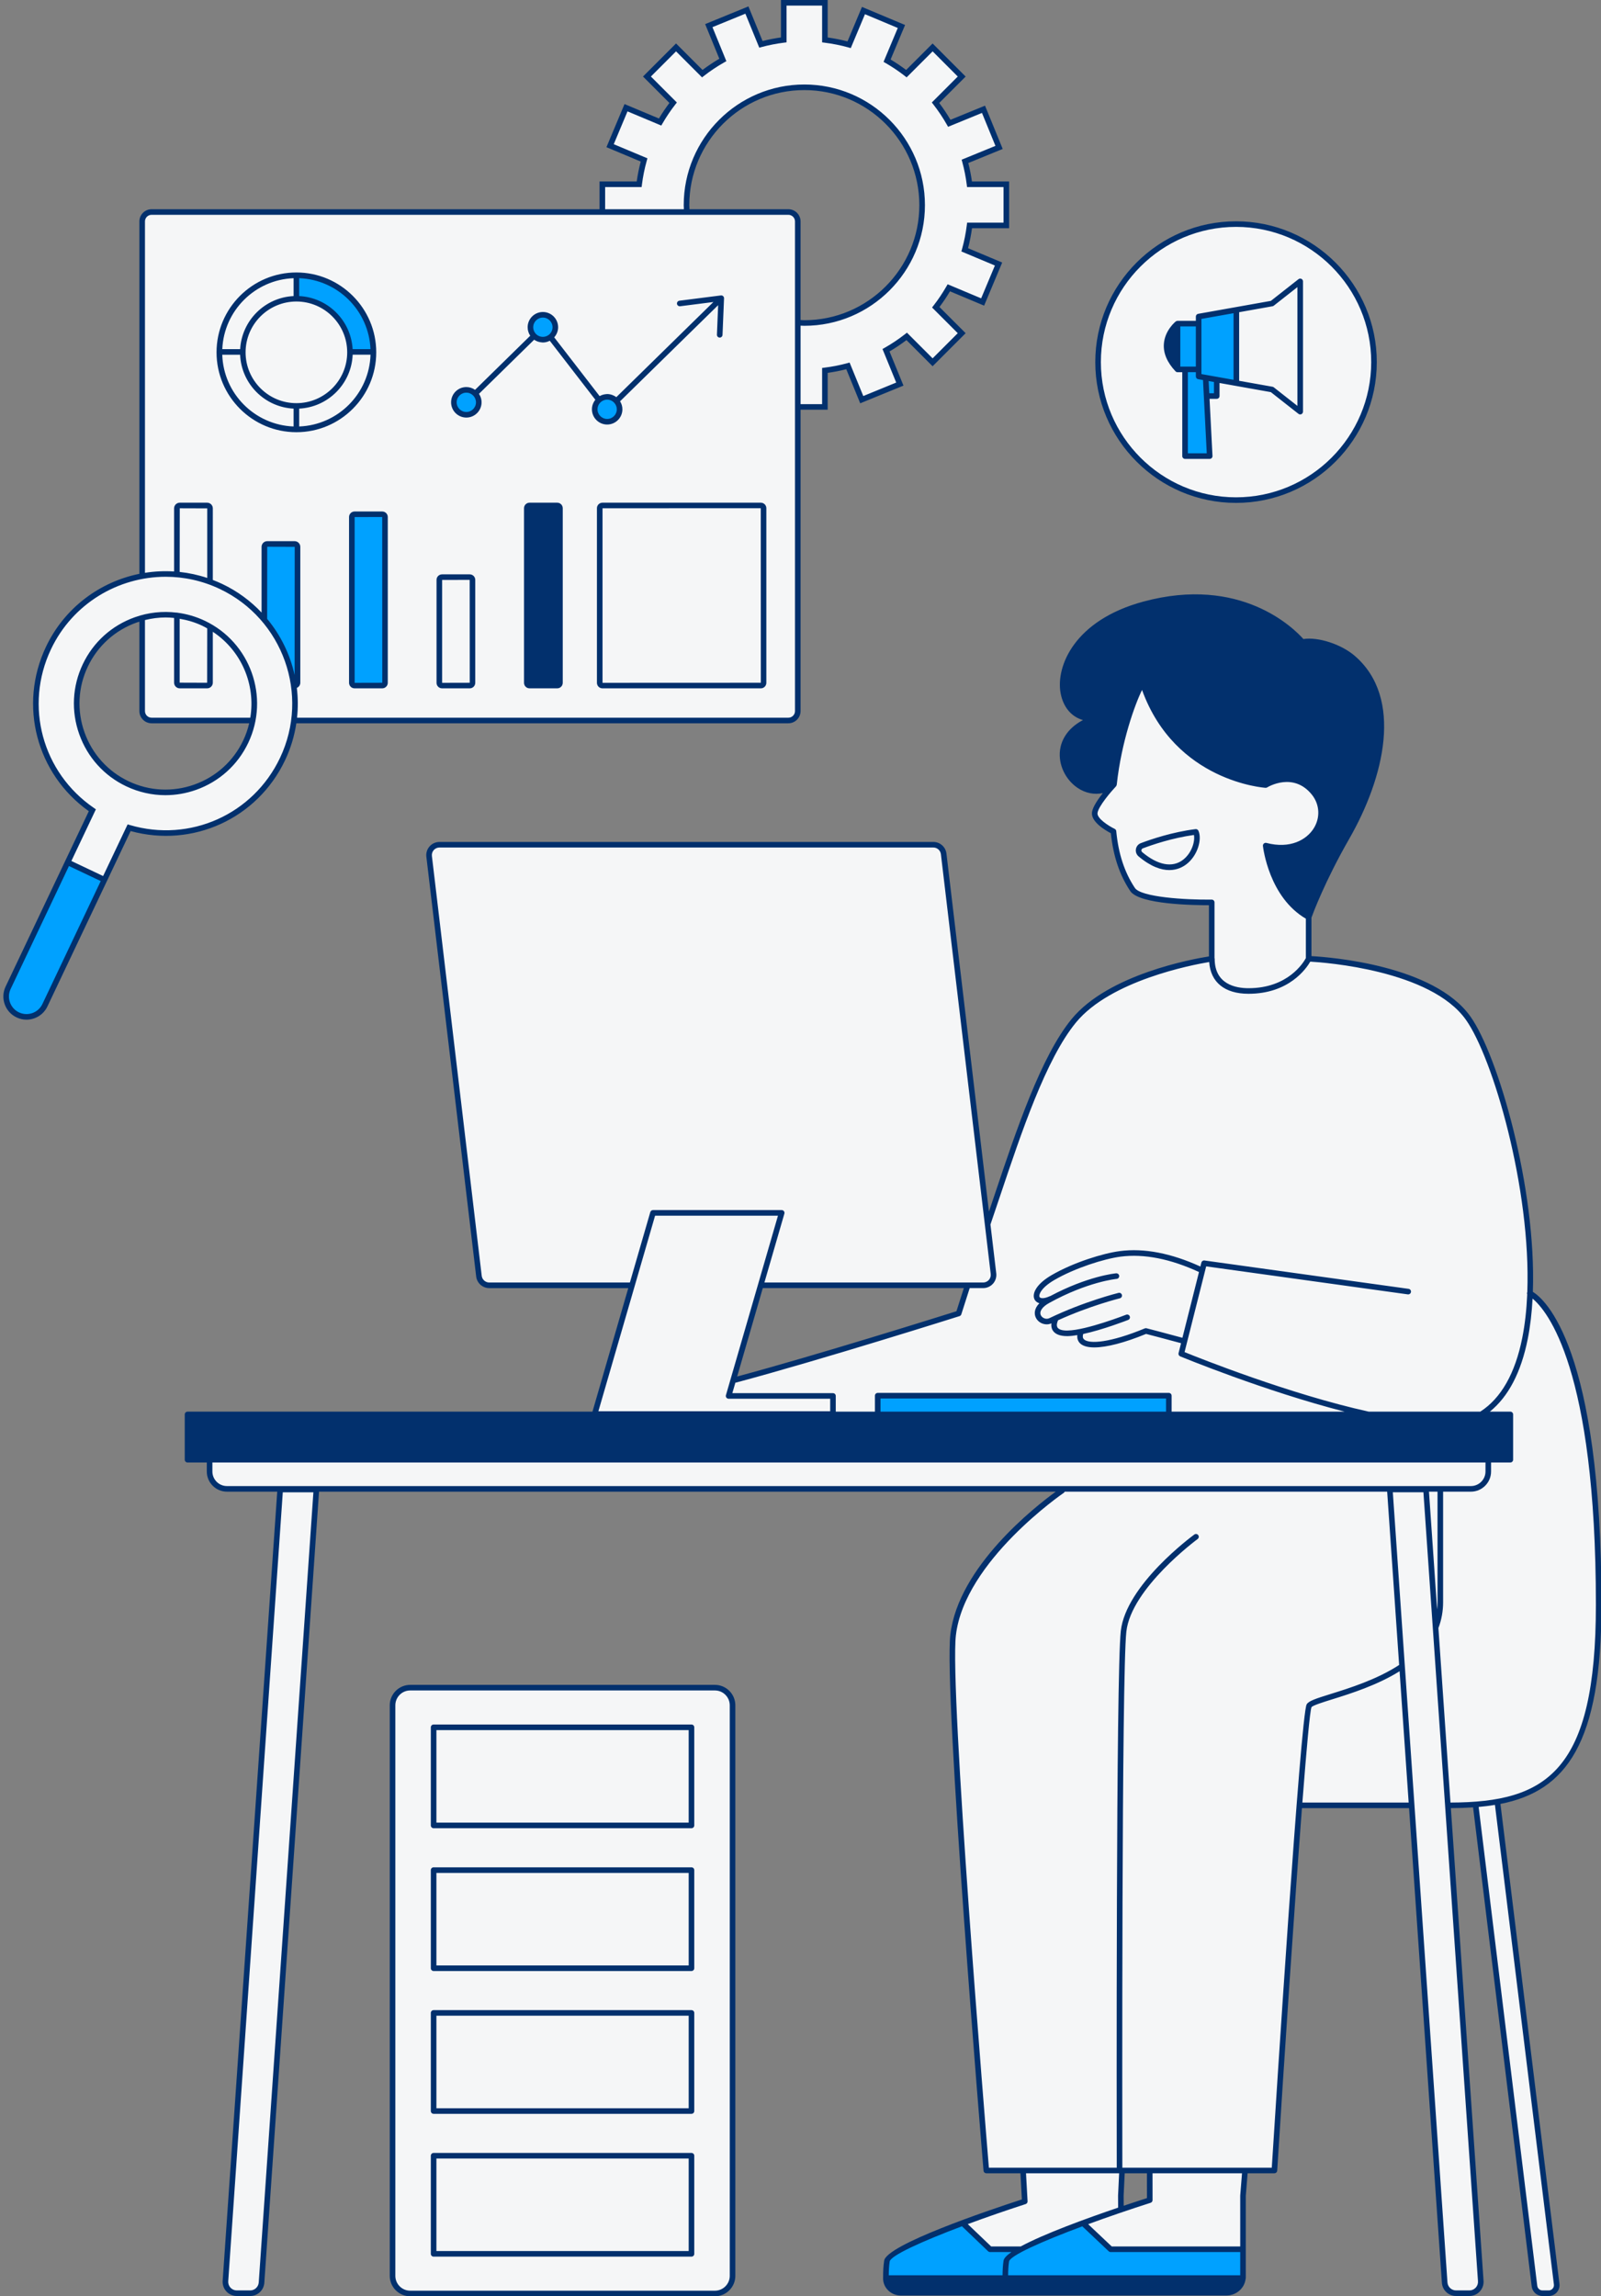 <?xml version="1.0" encoding="UTF-8" standalone="no"?><svg xmlns="http://www.w3.org/2000/svg" xmlns:xlink="http://www.w3.org/1999/xlink" fill="#000000" height="410.9" preserveAspectRatio="xMidYMid meet" version="1" viewBox="-0.6 0.0 286.6 410.9" width="286.6" zoomAndPan="magnify"><rect x="-0.6" y="0.0" width="286.6" height="410.9" fill="#808080" stroke="none"/><g id="change1_1"><path d="M285.62,291.053c0.255-18.447-1.34-31.277-3.191-40.532 c-1.851-9.255-4.979-16.34-9.192-19.021c0.83-6.83-1.532-22.851-3-28.213s-4.596-17.809-9.383-22.787 c-4.787-4.979-15.638-8.553-26.936-8.745c-0.255-5.106-0.191-7.468-0.191-7.468s-6.511-2.681-7.915-13.021 c2.809,0.575,7.085,0.575,8.936-3s0.447-6.894-3.128-8.681c-3-0.83-5.426,0.958-5.426,0.958 s-5.553-0.638-9.319-2.745c-3.766-2.106-8.362-4.149-12.894-15.255c-1.34,1.021-5.106,11.298-4.979,17.872 c-2.808,2.681-3.574,4.851-3.447,5.681c0.128,0.83,2.809,2.553,2.809,2.553s1.34,8.936,4.277,11.043 c2.681,1.532,13.532,1.915,13.532,1.915l0.191,9.957c0,0-13.468,2.234-20.425,7.34 c-6.957,5.106-10.532,13.277-14.234,23.681c-1.517,4.263-3.591,10.541-5.511,16.468l-7.865-66.248 c-0.111-0.936-0.905-1.642-1.848-1.642H78.066c-1.115,0-1.98,0.973-1.848,2.081l8.918,75.12 c0.111,0.936,0.905,1.642,1.848,1.642h25.257h0.292l-6.682,23.041h21.325l-0.015,0.067H32.973v8.1h3.946v2.108 c0,1.718,1.393,3.112,3.112,3.112h149.655c-3.073,2.175-12.797,9.548-17.173,18.619 c-4.34,8.553-2.425,14.043-2.425,20.681s1.915,29.872,1.915,29.872l3.958,52.596l6.511,0.255l0.319,5.106 l-10.149,3.957l-0.894,0.192l5.298,4.979l3.894-0.191l1.021,0.255c0,0,7.532-3.894,11.489-4.915 c1.404,1.404,5.17,4.787,5.17,4.787l23.234-0.255l0.064-9.766l0.447-4.149l5.234-0.191l1.021-17.745 l1.723-26.808l1.851-20.553l19.902-0.239l5.918,85.552c0.072,1.068,0.959,1.897,2.029,1.897h2.403 c1.177,0,2.109-0.996,2.03-2.171l-5.9-85.295h4.831l5.553,44.298l5.17,42c0,0,0.16,1.213,1.372,1.149 c1.213-0.064,1.947,0.128,2.17-0.287c0.223-0.415,0.542-0.798,0.319-2.234 c-0.223-1.436-10.457-85.415-10.457-85.415s5.915-1.192,9.064-3.83C279.748,315.947,285.365,309.5,285.62,291.053 z M170.982,235.394l-40.37,11.724l4.963-17.112h37.109C171.651,233.259,170.982,235.394,170.982,235.394z M205.221,393.715l-5.16,1.58l0.203-6.885c0,0,5.058-0.249,5.143-0.249 C205.492,388.16,205.221,393.715,205.221,393.715z M220.667,89.495c13.64,0,24.697-11.057,24.697-24.697 c0-13.64-11.057-24.697-24.697-24.697c-13.64,0-24.697,11.057-24.697,24.697C195.97,78.438,207.027,89.495,220.667,89.495 z M39.757,408.199c-0.079,1.175,0.852,2.171,2.029,2.171h2.403c1.07,0,1.958-0.829,2.03-1.897l9.817-141.926h-6.48 L39.757,408.199z M127.375,302.007H72.831c-1.745,0-3.159,1.415-3.159,3.159V407.261c0,1.745,1.415,3.159,3.159,3.159 h54.545c1.745,0,3.159-1.414,3.159-3.159V305.167C130.535,303.422,129.12,302.007,127.375,302.007z M49.976,135.839 c1.083-2.283,1.754-4.656,2.053-7.037l0.137,0.131h88.36c0.932,0,1.688-0.756,1.688-1.688V72.817h4.854v-6.532 c1.407-0.175,2.785-0.445,4.125-0.809l2.473,6.044l6.818-2.789l-2.478-6.057c1.299-0.735,2.537-1.564,3.706-2.478 l4.636,4.636l5.209-5.209l-4.642-4.642c0.857-1.101,1.637-2.263,2.335-3.479l6.054,2.539l2.849-6.794l-6.056-2.54 c0.395-1.415,0.686-2.872,0.869-4.364h6.577v-7.368h-6.591c-0.176-1.398-0.447-2.768-0.81-4.1l6.103-2.497 l-2.789-6.82l-6.124,2.505c-0.731-1.29-1.555-2.519-2.463-3.68l4.688-4.687l-5.209-5.21l-4.695,4.694 c-1.093-0.851-2.247-1.626-3.454-2.321l2.567-6.121l-6.794-2.849l-2.565,6.117 c-1.407-0.394-2.857-0.678-4.338-0.864V0.5h-7.367v6.638c-1.393,0.174-2.759,0.438-4.086,0.796l-2.51-6.137 l-6.818,2.789l2.512,6.142c-1.29,0.727-2.52,1.548-3.682,2.452l-4.694-4.694l-5.209,5.209l4.688,4.688 c-0.855,1.093-1.635,2.246-2.333,3.454l-6.103-2.56l-2.849,6.794l6.084,2.551c-0.399,1.411-0.695,2.864-0.882,4.351 h-6.591v4.967H26.538c-0.932,0-1.688,0.756-1.688,1.688v63.181l0.26,0.248c-7.181,1.242-13.674,5.828-17.029,12.897 c-4.949,10.428-1.386,22.714,7.848,29.041L0.854,176.762c-0.863,1.819-0.088,3.992,1.73,4.856s3.992,0.089,4.856-1.73 l15.075-31.765C33.256,151.275,45.027,146.266,49.976,135.839z M143.383,15.62c11.63,0,21.091,9.461,21.091,21.091 c0,11.629-9.461,21.09-21.091,21.09c-0.395,0-0.78-0.038-1.17-0.059v-18.113c0-0.932-0.756-1.688-1.688-1.688 h-18.171c-0.024-0.409-0.062-0.815-0.062-1.23C122.293,25.081,131.754,15.62,143.383,15.62z M43.391,132.713 c-3.758,7.919-13.259,11.305-21.178,7.546c-7.919-3.758-11.304-13.259-7.546-21.178 c2.018-4.252,5.695-7.188,9.89-8.421c0,0.003-0.001,0.006-0.001,0.01v15.83c0,1.41,1.143,2.553,2.553,2.553 h17.481C44.342,130.292,43.957,131.521,43.391,132.713z" fill="#f5f6f7"/></g><g id="change2_1"><path d="M217.119,68.053l3.659,0.378l-0.056-13.118l-7.037,1.126v1.324l-3.491,0.14 c0,0-2.027,1.633-2.027,3.941s2.139,4.166,2.139,4.166l1.126,0.225l0.225,15.482l4.166,0.056l-0.225-11.147 l1.52,0.225V68.053z M156.523,252.821v-3.06h52.111v3.06 M17.747,157.351l-6.128-2.979L0.811,177.351 c0,0-1.362,2.979,1.617,4.255s4.681-0.766,5.362-2.043S17.747,157.351,17.747,157.351z M52.471,53.351l0.043-4.255 c0,0,5.915,0.043,9.319,3.83c3.404,3.787,4.34,6.681,4.17,9.915c-3.021,0.17-3.787-0.043-3.787-0.043 S62.811,54.628,52.471,53.351z M84.982,72.096c0,1.257-1.019,2.277-2.277,2.277c-1.257,0-2.277-1.019-2.277-2.277 c0-1.257,1.019-2.277,2.277-2.277C83.962,69.819,84.982,70.839,84.982,72.096z M68.343,122.543h-5.872V91.904h5.872 V122.543z M52.514,122.798h-0.702c0,0-0.632-5.283-1.532-6.766c-1.723-2.84-3.383-5.17-3.383-5.17V97.266h5.617 V122.798z M98.897,58.479c0,1.281-1.038,2.319-2.319,2.319s-2.319-1.038-2.319-2.319s1.038-2.319,2.319-2.319 S98.897,57.198,98.897,58.479z M110.428,73.33c0,1.281-1.038,2.319-2.319,2.319s-2.319-1.038-2.319-2.319 s1.038-2.319,2.319-2.319S110.428,72.049,110.428,73.33z M193.641,397.777c0,0-5.426,1.468-11.425,4.851 c-3.192-0.128-5.426-0.064-5.426-0.064l-4.851-4.596c0,0-8.234,1.979-13.723,6.511 c-0.957,1.851-0.511,5.234,1.66,5.681s7.915,0.319,7.915,0.319h38.234h12.83c0,0,2.872-0.192,3-3.319 c0.192-2.042-0.064-4.723-0.064-4.723l-23.362,0.192L193.641,397.777z" fill="#00a1ff"/></g><g id="change3_1"><path d="M268,322.814c11.794-2.332,18.086-10.841,18.086-35.657 c0-46.111-10.206-54.712-12.284-55.983c0.653-18.692-6.278-42.38-11.171-49.264 c-6.545-9.207-25.167-10.632-28.463-10.813v-6.886c0.265-0.732,2.403-6.508,6.761-14.102 c6.242-10.878,9.775-25.197,0.973-32.759c-2.412-2.072-6.524-3.399-9.18-2.998 c-1.72-1.933-11.24-11.418-28.673-6.69c-12.37,3.354-15.627,11.592-14.798,16.311 c0.448,2.549,1.947,4.309,4.014,4.879c-3.14,1.668-3.931,4.007-4.108,5.377c-0.332,2.554,0.935,5.273,3.152,6.767 c1.403,0.945,2.979,1.25,4.513,0.93c-0.873,1.105-1.792,2.454-1.939,3.393c-0.272,1.732,2.461,3.31,3.374,3.785 c0.426,4.099,1.563,7.488,3.475,10.354c1.607,2.41,11.487,2.535,14.084,2.533v9.159 c-2.869,0.453-17.991,3.182-24.577,11.2c-5.476,6.667-9.895,19.838-13.792,31.459 c-0.342,1.018-0.679,2.02-1.014,3.012l-7.606-64.072c-0.141-1.187-1.149-2.083-2.345-2.083H78.067 c-0.674,0-1.317,0.289-1.765,0.793s-0.659,1.177-0.58,1.847l8.918,75.121c0.142,1.187,1.149,2.082,2.345,2.082 h24.884l-6.411,22.107H32.973c-0.276,0-0.5,0.224-0.5,0.5v8.101c0,0.276,0.224,0.5,0.5,0.5h3.447v1.608 c0,1.991,1.62,3.611,3.612,3.611h8.996L39.258,408.166c-0.047,0.697,0.2,1.39,0.677,1.9 c0.477,0.511,1.152,0.804,1.851,0.804h2.403c1.329,0,2.439-1.038,2.528-2.363l9.793-141.573h131.886 c-3.667,2.663-17.429,13.4-18.869,25.564c-1.205,10.179,5.646,92.455,5.939,95.953 c0.021,0.259,0.238,0.458,0.498,0.458h6.106l0.258,4.679c-6.148,2-24.227,8.113-24.652,10.964 c-0.141,0.943-0.2,1.983-0.187,3.085c-0,0.008-0.005,0.015-0.005,0.024c0,0.007,0.004,0.013,0.004,0.02 c0.001,0.037-0.003,0.071-0.002,0.109c0.031,1.65,1.449,2.993,3.16,2.993h21.399h15.046h21.833 c1.781,0,3.237-1.281,3.448-2.922c0.027-0.061,0.043-0.128,0.043-0.2c0-0.025-0.011-0.046-0.014-0.07 c0.002-0.045,0.014-0.087,0.014-0.132l-0.001-4.949c0-0.001,0.001-0.002,0.001-0.003s-0.001-0.002-0.001-0.003 l-0.001-9.557l0.326-4.037h4.796c0.264,0,0.482-0.205,0.499-0.469c1.286-20.375,3.083-47.297,4.431-64.873h19.175 l5.875,84.939c0.09,1.325,1.2,2.363,2.528,2.363h2.403c0.699,0,1.373-0.293,1.851-0.804s0.725-1.203,0.678-1.901 l-5.852-84.6c1.376-0.005,2.701-0.048,3.977-0.134l10.495,85.736c0.118,0.972,0.945,1.704,1.924,1.704h1.116 c0.556,0,1.085-0.238,1.453-0.654c0.367-0.416,0.54-0.971,0.472-1.52L268,322.814z M45.719,408.44 c-0.054,0.802-0.726,1.431-1.53,1.431h-2.403c-0.429,0-0.827-0.173-1.12-0.486 c-0.293-0.314-0.439-0.723-0.41-1.15l9.767-141.186h5.478L45.719,408.44z M202.562,158.9 c-1.859-2.79-2.952-6.116-3.338-10.17c-0.017-0.174-0.123-0.327-0.281-0.403 c-1.068-0.514-3.226-1.888-3.073-2.856c0.191-1.225,2.452-3.848,3.308-4.755c0.015-0.016,0.021-0.037,0.034-0.054 c0.019-0.025,0.036-0.05,0.049-0.079c0.016-0.034,0.025-0.067,0.033-0.103c0.004-0.018,0.015-0.034,0.017-0.053 c0.842-7.777,3.302-14.485,4.529-16.956c5.954,16.426,21.948,17.5,22.112,17.508 c0.093,0.007,0.201-0.019,0.289-0.073c0.19-0.117,4.674-2.786,7.973,1.263c1.445,1.773,1.572,4.175,0.325,6.119 c-1.262,1.965-4.139,3.669-8.434,2.554c-0.161-0.041-0.329-0.002-0.453,0.106c-0.125,0.108-0.188,0.27-0.17,0.433 c0.042,0.378,1.105,9.183,7.686,13.019v7.052c-0.405,0.758-3.175,5.387-10.268,5.387 c-2.262,0-6.056-0.684-6.056-5.266c0-0.049-0.017-0.094-0.03-0.14v-9.949c0-0.134-0.054-0.262-0.148-0.356 c-0.094-0.092-0.22-0.144-0.352-0.144c-0.002,0-0.004,0-0.007,0C211.576,161.049,203.652,160.535,202.562,158.9z M86.985,229.506c-0.689,0-1.27-0.517-1.352-1.2l-8.918-75.121c-0.046-0.386,0.076-0.774,0.334-1.065 c0.258-0.29,0.629-0.457,1.018-0.457h88.414c0.69,0,1.27,0.516,1.353,1.201l8.918,75.12 c0.046,0.386-0.076,0.773-0.334,1.063c-0.259,0.291-0.63,0.458-1.019,0.458H136.24l3.573-12.321 c0.044-0.151,0.014-0.314-0.081-0.44c-0.094-0.126-0.242-0.2-0.399-0.2h-23.04c-0.223,0-0.418,0.147-0.48,0.361 l-3.654,12.6H86.985z M135.95,230.506h35.989l-1.323,4.141c-2.587,0.816-24.775,7.786-39.254,11.678L135.95,230.506z M116.669,217.545h21.998l-9.315,32.121c-0.044,0.151-0.014,0.315,0.081,0.44c0.094,0.125,0.242,0.199,0.399,0.199 h18.182v2.24h-41.496L116.669,217.545z M148.513,249.306h-18.016l0.546-1.883c0.003,0,0.005,0.003,0.009,0.003 c0.042,0,0.086-0.006,0.129-0.017c15.315-4.096,39.738-11.81,39.982-11.887c0.155-0.049,0.276-0.17,0.326-0.324 l1.5-4.692h2.408c0.675,0,1.318-0.289,1.767-0.794c0.447-0.504,0.658-1.177,0.578-1.846l-1.038-8.744 c0-0.001,0.002-0.002,0.002-0.003c0.554-1.618,1.114-3.292,1.687-4.995 c3.87-11.539,8.258-24.618,13.617-31.143c6.192-7.539,20.832-10.324,23.852-10.827 c0.242,3.622,2.776,5.684,7.037,5.684c7.258,0,10.353-4.529,11.056-5.751c2.628,0.149,21.549,1.525,27.86,10.401 c4.835,6.801,11.682,30.275,10.99,48.748c-0.002,0.004-0.005,0.006-0.007,0.01 c-0.055,0.126-0.053,0.263-0.006,0.382c-0.119,2.734-0.403,5.356-0.889,7.792 c-1.273,6.374-3.801,10.806-7.507,13.192h-19.986c-0.001-0-0.001-0.001-0.002-0.001 c-14.042-3.089-30.225-9.542-32.956-10.651l3.869-15.342l36.097,5.012c0.26,0.035,0.526-0.151,0.564-0.427 c0.038-0.273-0.152-0.525-0.427-0.564l-36.54-5.074c-0.251-0.037-0.49,0.126-0.553,0.373l-0.178,0.708 c-5.232-2.387-10.082-3.328-14.413-2.761c-3.013,0.392-8.321,2.033-12.225,4.303 c-2.822,1.641-3.559,3.379-3.037,4.375c0.15,0.287,0.438,0.532,0.854,0.655c-0.937,0.942-0.977,1.923-0.609,2.633 c0.371,0.718,1.144,1.142,1.926,1.142c0.284,0,0.568-0.062,0.836-0.181c-0.049,0.388-0.023,0.849,0.241,1.271 c0.422,0.674,1.288,1.016,2.576,1.016c0.036,0,0.073,0,0.111-0.001c0.506-0.008,1.09-0.076,1.71-0.178 c-0.081,0.758,0.234,1.24,0.548,1.521c0.511,0.455,1.36,0.679,2.494,0.679c2.177,0,5.399-0.825,9.265-2.415 c0.725,0.187,3.748,0.972,6.264,1.661l-0.447,1.771c-0.061,0.24,0.064,0.489,0.293,0.584 c0.164,0.068,15.116,6.237,29.435,9.892h-30.972v-2.853c0-0.276-0.224-0.5-0.5-0.5h-52.111c-0.276,0-0.5,0.224-0.5,0.5 v2.853h-7.01v-2.808C149.013,249.529,148.79,249.306,148.513,249.306z M193.304,238.735 c0.002-0.006-0-0.011,0.001-0.017c3.547-0.764,7.824-2.427,8.054-2.518c0.257-0.101,0.384-0.391,0.283-0.648 s-0.389-0.384-0.648-0.283c-0.07,0.028-7.128,2.778-10.465,2.829c-0.933,0.029-1.588-0.174-1.822-0.542 c-0.285-0.45,0.047-1.153,0.049-1.158c0.021-0.041,0.026-0.084,0.035-0.127 c5.761-2.623,11.023-3.925,11.079-3.939c0.268-0.065,0.432-0.336,0.366-0.605 c-0.065-0.267-0.331-0.431-0.605-0.366c-0.06,0.015-6.11,1.51-12.388,4.53 c-0.591,0.28-1.263-0.038-1.501-0.498c-0.349-0.674,0.209-1.522,1.455-2.213c6.868-3.809,12.05-4.319,12.101-4.324 c0.275-0.025,0.477-0.269,0.453-0.543c-0.025-0.275-0.274-0.468-0.543-0.453c-0.211,0.019-5.097,0.503-11.812,4.081 c-0.032,0.008-0.064,0.009-0.094,0.023c-0.976,0.46-1.659,0.412-1.806,0.136c-0.19-0.36,0.217-1.629,2.653-3.045 c3.653-2.125,8.895-3.792,11.852-4.177c4.189-0.543,8.911,0.388,14.036,2.753l-2.967,11.767 c-2.883-0.791-6.42-1.702-6.42-1.702c-0.104-0.027-0.218-0.019-0.316,0.022 c-6.172,2.558-9.903,2.833-10.865,1.978C193.318,239.56,193.137,239.315,193.304,238.735z M208.135,252.613h-51.111 v-2.353h51.111V252.613z M37.42,263.322v-1.608h227.902v1.608c0,1.44-1.172,2.611-2.612,2.611H40.032 C38.592,265.934,37.42,264.762,37.42,263.322z M256.736,286.707c0,0.441-0.028,0.873-0.073,1.301l-1.458-21.075 h1.538c-0.001,0.014-0.008,0.026-0.008,0.04V286.707z M183.003,394.42c0.216-0.069,0.357-0.276,0.345-0.503 l-0.277-5.008h16.669l-0.193,4l0.014,2.147c-5.669,1.926-13.266,4.686-17.445,6.952 c-0.003-0-0.006-0.002-0.009-0.002h-5.274l-4.188-4C175.922,396.793,179.486,395.559,183.003,394.42z M204.715,388.909l0.005,4.441c-1.077,0.346-2.518,0.816-4.162,1.369l-0.013-1.789l0.195-4.021H204.715z M221.415,407.16h-21.368h-20.182c0.008-0.873,0.055-1.708,0.169-2.46c0.158-1.04,5.785-3.568,13.115-6.295 l4.73,4.465c0.093,0.088,0.215,0.137,0.343,0.137h23.193V407.16z M171.603,398.395l4.683,4.473 c0.094,0.089,0.217,0.139,0.346,0.139h3.825c-0.834,0.578-1.344,1.102-1.411,1.543 c-0.122,0.802-0.172,1.687-0.18,2.61h-20.368c0.008-0.871,0.054-1.706,0.167-2.461 C158.822,403.642,164.4,401.102,171.603,398.395z M221.415,392.906v9.101h-22.995l-4.225-3.988 c3.519-1.29,7.376-2.611,11.179-3.828c0.207-0.066,0.348-0.26,0.348-0.477l-0.006-4.805h16.021L221.415,392.906z M227.065,387.909h-26.752c-0.011-6.469-0.138-88.225,0.718-95.927c0.865-7.787,12.641-16.485,12.759-16.572 c0.223-0.163,0.272-0.476,0.108-0.698c-0.163-0.224-0.477-0.272-0.698-0.108c-0.5,0.365-12.249,9.044-13.163,17.268 c-0.871,7.845-0.738,88.808-0.724,96.038h-22.89c-0.561-6.779-7.052-85.601-5.904-95.294 c1.575-13.293,19.139-25.355,19.315-25.475c0.078-0.053,0.128-0.127,0.165-0.207h57.722l2.145,31.01 c-3.98,2.608-8.929,4.155-12.219,5.18c-2.755,0.857-3.987,1.263-4.338,1.875 C232.223,306.902,227.715,377.639,227.065,387.909z M232.541,322.567c0.752-9.735,1.355-16.385,1.634-17.066 c0.237-0.322,2.114-0.907,3.771-1.423c3.218-1.002,7.991-2.504,11.999-5.009l1.625,23.498H232.541z M263.567,409.384c-0.293,0.314-0.69,0.486-1.12,0.486h-2.403c-0.804,0-1.477-0.629-1.53-1.432l-9.78-141.392 h5.478l1.676,24.231c-0,0.017,0.002,0.033,0.003,0.049l8.087,116.906 C264.007,408.661,263.861,409.07,263.567,409.384z M256.894,291.337c0.555-1.447,0.842-3.002,0.842-4.63v-19.733 c0-0.014-0.007-0.026-0.008-0.04h4.982c1.992,0,3.612-1.62,3.612-3.611v-1.608h3.446c0.276,0,0.5-0.224,0.5-0.5 v-8.101c0-0.276-0.224-0.5-0.5-0.5h-3.666c3.308-2.666,5.59-7.023,6.783-12.996c0.453-2.269,0.73-4.701,0.865-7.231 c2.562,2.112,11.336,12.441,11.336,54.772c0,29.818-8.768,35.366-26.033,35.408L256.894,291.337z M277.34,409.553 c-0.182,0.205-0.432,0.317-0.704,0.317h-1.116c-0.474,0-0.874-0.354-0.932-0.825l-10.49-85.692 c1.005-0.089,1.978-0.21,2.917-0.365l10.553,85.83C277.601,409.087,277.52,409.349,277.34,409.553z M213.414,148.37c-4.144,0.524-7.918,1.8-9.799,2.514c-0.461,0.175-0.786,0.572-0.869,1.062 c-0.084,0.498,0.097,0.989,0.482,1.312c2.208,1.849,4.044,2.441,5.491,2.441c1.376,0,2.4-0.536,3.055-1.035 c2.048-1.56,2.841-4.51,2.157-6.006C213.841,148.459,213.627,148.344,213.414,148.37z M211.168,153.869 c-1.906,1.455-4.5,0.966-7.297-1.377c-0.111-0.093-0.163-0.235-0.139-0.379c0.011-0.065,0.056-0.225,0.238-0.294 c1.776-0.674,5.278-1.861,9.158-2.401C213.357,150.563,212.735,152.674,211.168,153.869z M50.428,136.053 c1.02-2.151,1.683-4.379,2.02-6.62h88.077c1.206,0,2.188-0.981,2.188-2.188V73.317h4.854v-6.594 c1.126-0.156,2.242-0.374,3.328-0.652l2.496,6.101l7.744-3.167l-2.502-6.115c1.046-0.612,2.063-1.292,3.035-2.029 l4.679,4.679l5.916-5.917l-4.686-4.686c0.678-0.897,1.309-1.838,1.883-2.805l6.11,2.563l3.235-7.716l-6.113-2.564 c0.308-1.171,0.546-2.369,0.711-3.571h6.639v-8.368h-6.653c-0.156-1.115-0.375-2.223-0.652-3.303l6.16-2.52 l-3.168-7.745l-6.183,2.529c-0.607-1.036-1.282-2.046-2.014-3.009l4.731-4.73l-5.916-5.918l-4.739,4.738 c-0.89-0.671-1.821-1.297-2.779-1.868l2.591-6.178l-7.717-3.236l-2.59,6.174 c-1.135-0.298-2.323-0.534-3.546-0.705V0h-8.367v6.7c-1.127,0.157-2.229,0.372-3.289,0.64l-2.534-6.194 l-7.744,3.167l2.535,6.199c-1.037,0.606-2.047,1.278-3.009,2.004l-4.737-4.738l-5.916,5.916l4.731,4.731 c-0.675,0.889-1.305,1.821-1.878,2.781l-6.162-2.584l-3.235,7.716l6.139,2.575 c-0.31,1.166-0.552,2.36-0.72,3.56h-6.654v4.966h-80.187c-1.206,0-2.188,0.981-2.188,2.188v63.058 c-7.066,1.433-13.399,6.056-16.721,13.056c-4.955,10.441-1.725,22.743,7.667,29.423L0.403,176.548 c-0.475,1-0.532,2.126-0.16,3.168c0.372,1.043,1.127,1.878,2.127,2.353c0.564,0.268,1.168,0.403,1.774,0.403 c0.469,0,0.939-0.081,1.394-0.243c1.043-0.372,1.879-1.127,2.353-2.127l14.894-31.383 C33.898,151.772,45.472,146.494,50.428,136.053z M52.142,120.792c-0.815-3.67-2.491-7.126-4.918-10.048L47.24,97.842 l4.918,0.016L52.142,120.792z M122.826,37.441c-0.016-0.242-0.034-0.484-0.034-0.73 c0-11.354,9.236-20.59,20.59-20.59s20.591,9.237,20.591,20.59s-9.237,20.59-20.591,20.59 c-0.226,0-0.448-0.016-0.67-0.031V39.628c0-1.206-0.981-2.188-2.188-2.188H122.826z M107.725,33.475h6.533 l0.055-0.438c0.182-1.445,0.473-2.884,0.866-4.278l0.12-0.426l-6.03-2.529l2.462-5.873l6.049,2.537l0.22-0.381 c0.684-1.182,1.455-2.324,2.294-3.396l0.273-0.349l-4.647-4.647l4.502-4.502l4.652,4.653l0.348-0.271 c1.145-0.891,2.363-1.702,3.621-2.411l0.384-0.217l-2.489-6.087l5.893-2.411l2.488,6.083l0.427-0.116 c1.279-0.346,2.631-0.609,4.018-0.783l0.438-0.055V1h6.367v6.583l0.438,0.055c1.482,0.186,2.918,0.472,4.266,0.849 l0.425,0.119l2.543-6.064l5.873,2.463l-2.545,6.066l0.383,0.22c1.18,0.679,2.322,1.446,3.397,2.282l0.348,0.271 l4.654-4.653l4.502,4.503l-4.646,4.646l0.273,0.349c0.895,1.146,1.711,2.364,2.421,3.619l0.218,0.383l6.068-2.482 l2.41,5.894l-6.05,2.475l0.116,0.427c0.357,1.31,0.625,2.667,0.797,4.031l0.055,0.438h6.532v6.368h-6.521 l-0.054,0.44c-0.177,1.447-0.464,2.89-0.854,4.29l-0.118,0.425l6.001,2.517l-2.462,5.873l-6-2.517l-0.22,0.383 c-0.683,1.188-1.455,2.339-2.296,3.421l-0.272,0.349l4.601,4.6l-4.502,4.502l-4.595-4.595l-0.349,0.273 c-1.154,0.902-2.381,1.722-3.644,2.437l-0.384,0.217l2.455,6.002l-5.893,2.411l-2.451-5.991l-0.426,0.116 c-1.315,0.357-2.679,0.625-4.056,0.795l-0.439,0.054v6.474h-3.853V58.275c0.222,0.014,0.444,0.026,0.67,0.026 c11.905,0,21.591-9.685,21.591-21.59s-9.685-21.59-21.591-21.59c-11.904,0-21.59,9.685-21.59,21.59 c0,0.246,0.013,0.488,0.028,0.73h-14.096V33.475z M25.35,39.628c0-0.655,0.533-1.188,1.188-1.188h80.187h16.161 h17.64c0.655,0,1.188,0.533,1.188,1.188v17.585v16.104v53.929c0,0.655-0.532,1.188-1.188,1.188H52.575 c0.191-1.788,0.174-3.577-0.038-5.335c0.364-0.155,0.621-0.516,0.621-0.936V97.858 c0-0.56-0.456-1.016-1.016-1.016H47.24c-0.56,0-1.016,0.456-1.016,1.016v11.758 c-1.956-2.071-4.316-3.825-7.04-5.118c-0.557-0.264-1.121-0.497-1.687-0.715V90.973 c0-0.56-0.456-1.016-1.016-1.016h-4.901c-0.56,0-1.016,0.456-1.016,1.016v11.293 c-1.753-0.112-3.501-0.03-5.213,0.242V39.628z M36.497,103.424c-1.626-0.542-3.278-0.897-4.933-1.074l0.016-11.393 l4.917,0.016V103.424z M6.988,179.673c-0.36,0.759-0.995,1.332-1.786,1.614c-0.791,0.281-1.644,0.238-2.404-0.122 c-0.759-0.36-1.332-0.994-1.614-1.785c-0.282-0.791-0.239-1.645,0.121-2.404l10.442-22.003l5.682,2.696 L6.988,179.673z M22.656,147.643l-0.409-0.12l-4.387,9.244l-5.682-2.696l4.387-9.245l-0.352-0.241 c-9.254-6.341-12.484-18.291-7.68-28.414c3.878-8.17,12.037-12.959,20.532-12.959 c3.255,0,6.56,0.704,9.691,2.189c11.301,5.364,16.133,18.922,10.77,30.223 C44.72,145.748,33.42,150.803,22.656,147.643z M36.058,111.084c-1.561-0.741-3.201-1.213-4.867-1.435 c-0.042-0.011-0.083-0.026-0.128-0.026c-0.015,0-0.028,0.007-0.043,0.009c-2.497-0.306-5.05-0.043-7.493,0.827 c-4.13,1.472-7.438,4.458-9.312,8.409c-1.875,3.951-2.098,8.401-0.626,12.531c1.472,4.131,4.458,7.438,8.409,9.312 c2.226,1.056,4.609,1.588,7.005,1.588c1.857,0,3.723-0.319,5.526-0.962c4.13-1.472,7.438-4.458,9.312-8.409 C47.718,124.76,44.227,114.96,36.058,111.084z M36.496,112.453l-0.015,9.725l-4.918-0.016v-11.433 c1.39,0.233,2.759,0.637,4.066,1.258C35.929,112.129,36.21,112.294,36.496,112.453z M42.939,132.499 c-1.76,3.709-4.866,6.514-8.745,7.896c-3.88,1.383-8.059,1.173-11.768-0.587 c-3.709-1.76-6.513-4.866-7.895-8.745c-1.382-3.879-1.174-8.058,0.587-11.767 c1.76-3.709,4.866-6.513,8.745-7.896c0.161-0.057,0.325-0.099,0.487-0.151v15.996 c0,1.206,0.981,2.188,2.188,2.188h17.472C43.765,130.47,43.414,131.498,42.939,132.499z M44.203,128.433H26.538 c-0.655,0-1.188-0.533-1.188-1.188v-16.286c1.223-0.304,2.464-0.463,3.704-0.463c0.504,0,1.008,0.034,1.51,0.084 v11.582c0,0.56,0.456,1.016,1.016,1.016h4.901c0.56,0,1.016-0.456,1.016-1.016v-9.104 C42.612,116.429,45.19,122.509,44.203,128.433z M106.259,90.945v31.246c0,0.544,0.443,0.988,0.988,0.988h28.352 c0.544,0,0.987-0.443,0.987-0.988V90.945c0-0.544-0.443-0.987-0.987-0.987h-28.352 C106.702,89.957,106.259,90.4,106.259,90.945z M107.259,90.957l28.327-0.013l0.013,31.233l-28.339,0.012V90.957z M99.151,89.957h-4.957c-0.544,0-0.988,0.443-0.988,0.987v31.246c0,0.544,0.443,0.988,0.988,0.988h4.957 c0.544,0,0.988-0.443,0.988-0.988V90.945C100.138,90.4,99.695,89.957,99.151,89.957z M78.532,123.178h4.958 c0.544,0,0.987-0.443,0.987-0.988v-18.42c0-0.544-0.443-0.988-0.987-0.988h-4.958 c-0.544,0-0.987,0.443-0.987,0.988v18.42C77.545,122.735,77.988,123.178,78.532,123.178z M78.545,103.783 l4.933-0.012l0.013,18.408l-4.945,0.012V103.783z M61.885,92.52v29.67c0,0.544,0.443,0.988,0.988,0.988h4.957 c0.544,0,0.988-0.443,0.988-0.988V92.52c0-0.544-0.443-0.988-0.988-0.988h-4.957 C62.328,91.532,61.885,91.976,61.885,92.52z M62.885,92.532l4.933-0.012l0.012,29.658l-4.945,0.012V92.532z M52.458,77.344c7.881,0,14.293-6.412,14.293-14.293c0-7.881-6.412-14.293-14.293-14.293s-14.293,6.412-14.293,14.293 C38.165,70.933,44.577,77.344,52.458,77.344z M39.187,63.477h3.198c0.218,5.202,4.381,9.389,9.573,9.645v3.198 C45.003,76.058,39.409,70.441,39.187,63.477z M52.458,53.956c5.015,0,9.095,4.08,9.095,9.095 c0,5.015-4.08,9.095-9.095,9.095c-5.015,0-9.095-4.08-9.095-9.095C43.364,58.037,47.444,53.956,52.458,53.956z M52.958,76.319v-3.198c5.192-0.256,9.356-4.443,9.574-9.645h3.198C65.508,70.441,59.913,76.058,52.958,76.319z M65.722,62.477h-3.198c-0.291-5.132-4.424-9.241-9.566-9.495v-3.198C59.863,50.043,65.425,55.582,65.722,62.477z M51.958,49.784v3.198c-5.142,0.254-9.274,4.363-9.566,9.495h-3.198C39.492,55.582,45.054,50.043,51.958,49.784z M220.667,89.995c13.894,0,25.197-11.303,25.197-25.197c0-13.894-11.304-25.197-25.197-25.197 s-25.196,11.303-25.196,25.197C195.47,78.692,206.773,89.995,220.667,89.995z M220.667,40.601 c13.343,0,24.197,10.854,24.197,24.197s-10.854,24.197-24.197,24.197c-13.342,0-24.196-10.855-24.196-24.197 S207.325,40.601,220.667,40.601z M209.834,66.449c0.091,0.094,0.217,0.153,0.358,0.153h0.85v15.017 c0,0.276,0.224,0.5,0.5,0.5h4.41c0.137,0,0.269-0.056,0.362-0.156c0.095-0.099,0.144-0.233,0.137-0.37 l-0.526-10.221h1.287c0.276,0,0.5-0.224,0.5-0.5v-2.336l9.19,1.637l4.942,3.883 c0.09,0.071,0.198,0.107,0.309,0.107c0.074,0,0.149-0.017,0.219-0.05c0.172-0.084,0.281-0.258,0.281-0.45 V50.352c0-0.191-0.109-0.366-0.281-0.45c-0.172-0.085-0.377-0.061-0.527,0.057l-4.942,3.883l-13.017,2.318 c-0.238,0.043-0.412,0.25-0.412,0.492v0.76h-3.28c-0.022,0-0.041,0.01-0.063,0.013 c-0.034,0.004-0.067,0.009-0.1,0.02c-0.034,0.012-0.062,0.029-0.092,0.047c-0.018,0.011-0.039,0.015-0.056,0.029 c-0.08,0.064-1.962,1.587-2.136,4.021c-0.119,1.661,0.582,3.31,2.083,4.903 C209.83,66.447,209.832,66.447,209.834,66.449z M212.042,81.119V66.602h1.431v0.76 c0,0.242,0.174,0.45,0.412,0.492l0.867,0.154l0.674,13.111H212.042z M216.712,70.372h-0.838l-0.112-2.184 l0.951,0.169V70.372z M227.2,54.804c0.08-0.014,0.156-0.048,0.221-0.099l4.231-3.324v21.252l-4.231-3.324 c-0.065-0.051-0.141-0.085-0.221-0.099l-5.978-1.065V55.869L227.2,54.804z M214.472,57.071l5.75-1.024v11.92 l-5.75-1.024V57.071z M210.692,58.412h2.78v7.19h-2.78V58.412z M127.376,301.507H72.831 c-2.018,0-3.66,1.642-3.66,3.66v102.094c0,2.018,1.642,3.659,3.66,3.659h54.545 c2.018,0,3.659-1.642,3.659-3.659V305.167C131.035,303.148,129.393,301.507,127.376,301.507z M130.035,407.261 c0,1.466-1.193,2.659-2.659,2.659H72.831c-1.466,0-2.66-1.193-2.66-2.659V305.167 c0-1.467,1.193-2.66,2.66-2.66h54.545c1.466,0,2.659,1.193,2.659,2.66V407.261z M123.183,308.603H77.023 c-0.276,0-0.5,0.224-0.5,0.5v17.557c0,0.276,0.224,0.5,0.5,0.5h46.161c0.276,0,0.5-0.224,0.5-0.5v-17.557 C123.683,308.827,123.46,308.603,123.183,308.603z M122.683,309.603v16.557H77.523v-16.557 M123.183,334.158H77.023 c-0.276,0-0.5,0.224-0.5,0.5v17.557c0,0.276,0.224,0.5,0.5,0.5h46.161c0.276,0,0.5-0.224,0.5-0.5v-17.557 C123.683,334.382,123.46,334.158,123.183,334.158z M122.683,351.715H77.523v-16.557h45.161V351.715z M123.183,359.713H77.023c-0.276,0-0.5,0.224-0.5,0.5v17.557c0,0.276,0.224,0.5,0.5,0.5h46.161 c0.276,0,0.5-0.224,0.5-0.5v-17.557C123.683,359.937,123.46,359.713,123.183,359.713z M122.683,377.269H77.523 v-16.557h45.161V377.269z M123.183,385.268H77.023c-0.276,0-0.5,0.224-0.5,0.5v17.557c0,0.276,0.224,0.5,0.5,0.5h46.161 c0.276,0,0.5-0.224,0.5-0.5v-17.557C123.683,385.491,123.46,385.268,123.183,385.268z M122.683,402.824H77.523 v-16.557h45.161V402.824z M82.879,74.723c1.504,0,2.728-1.224,2.728-2.728c0-0.358-0.073-0.699-0.2-1.012 c-0.001-0.003-0-0.005-0.002-0.008c-0.001-0.002-0.002-0.003-0.002-0.005c-0.071-0.174-0.157-0.34-0.26-0.494 l9.874-9.68c0.006,0.004,0.013,0.005,0.018,0.009c0.182,0.126,0.382,0.224,0.593,0.303 c0.04,0.015,0.079,0.025,0.119,0.037c0.186,0.06,0.379,0.1,0.58,0.118c0.033,0.003,0.066,0.008,0.099,0.01 c0.052,0.003,0.102,0.016,0.155,0.016c0.434,0,0.839-0.111,1.204-0.293c0.011-0.006,0.024-0.007,0.036-0.013 l8.157,10.555c-0.379,0.468-0.615,1.056-0.615,1.704c0,1.504,1.224,2.728,2.728,2.728 c1.503,0,2.727-1.224,2.727-2.728c0-0.526-0.157-1.014-0.416-1.431l17.556-17.202l-0.218,5.28 c-0.011,0.276,0.203,0.509,0.479,0.52c0.007,0.001,0.014,0.001,0.021,0.001c0.267,0,0.488-0.21,0.5-0.479 l0.271-6.547c0.006-0.147-0.054-0.289-0.162-0.389s-0.25-0.144-0.401-0.128l-7.426,0.945 c-0.273,0.035-0.468,0.285-0.433,0.559s0.287,0.46,0.56,0.433l5.958-0.758l-17.376,17.025 c-0.009-0.007-0.02-0.012-0.029-0.019c-0.077-0.057-0.158-0.107-0.242-0.156c-0.043-0.025-0.086-0.049-0.13-0.071 c-0.373-0.192-0.79-0.311-1.238-0.311c-0.072,0-0.14,0.016-0.211,0.021c-0.013,0.001-0.026,0.003-0.039,0.004 c-0.368,0.034-0.712,0.139-1.023,0.305c-0.027,0.014-0.056,0.024-0.082,0.04l-8.127-10.517 c0.43-0.482,0.7-1.111,0.7-1.807c0-1.504-1.224-2.728-2.728-2.728s-2.728,1.224-2.728,2.728 c0,0.562,0.171,1.084,0.464,1.519l-9.878,9.683c-0.443-0.311-0.98-0.497-1.561-0.497 c-1.504,0-2.728,1.224-2.728,2.728S81.375,74.723,82.879,74.723z M108.091,74.972c-0.953,0-1.728-0.775-1.728-1.728 c0-0.516,0.232-0.975,0.592-1.292c0.002-0.002,0.005-0.002,0.007-0.004c0.165-0.144,0.415-0.307,0.742-0.385 c0.008-0.002,0.015-0.005,0.023-0.007c0.112-0.025,0.233-0.04,0.363-0.04c0.122,0,0.242,0.013,0.358,0.038 c0.006,0.001,0.012,0.004,0.019,0.006c0.11,0.025,0.218,0.059,0.32,0.106c0.001,0.001,0.002,0.001,0.003,0.002 c0.215,0.098,0.412,0.242,0.579,0.428c0.001,0.001,0.003,0.002,0.004,0.003c0.273,0.306,0.444,0.705,0.444,1.146 C109.818,74.197,109.044,74.972,108.091,74.972z M96.582,56.835c0.953,0,1.728,0.775,1.728,1.728 c0,0.553-0.266,1.04-0.671,1.357c-0.002,0.001-0.004,0.002-0.006,0.003c-0.608,0.472-1.443,0.466-2.041,0.051 c-0.008-0.005-0.014-0.013-0.022-0.018c-0.077-0.055-0.151-0.116-0.219-0.185c-0.306-0.312-0.496-0.738-0.496-1.208 C94.854,57.61,95.629,56.835,96.582,56.835z M82.879,70.268c0.484,0,0.92,0.201,1.234,0.522 c0.157,0.161,0.28,0.349,0.365,0.559c0,0,0,0,0,0c0.081,0.2,0.128,0.417,0.128,0.645 c0,0.953-0.775,1.728-1.728,1.728s-1.728-0.775-1.728-1.728S81.927,70.268,82.879,70.268z" fill="#02306d"/></g></svg>